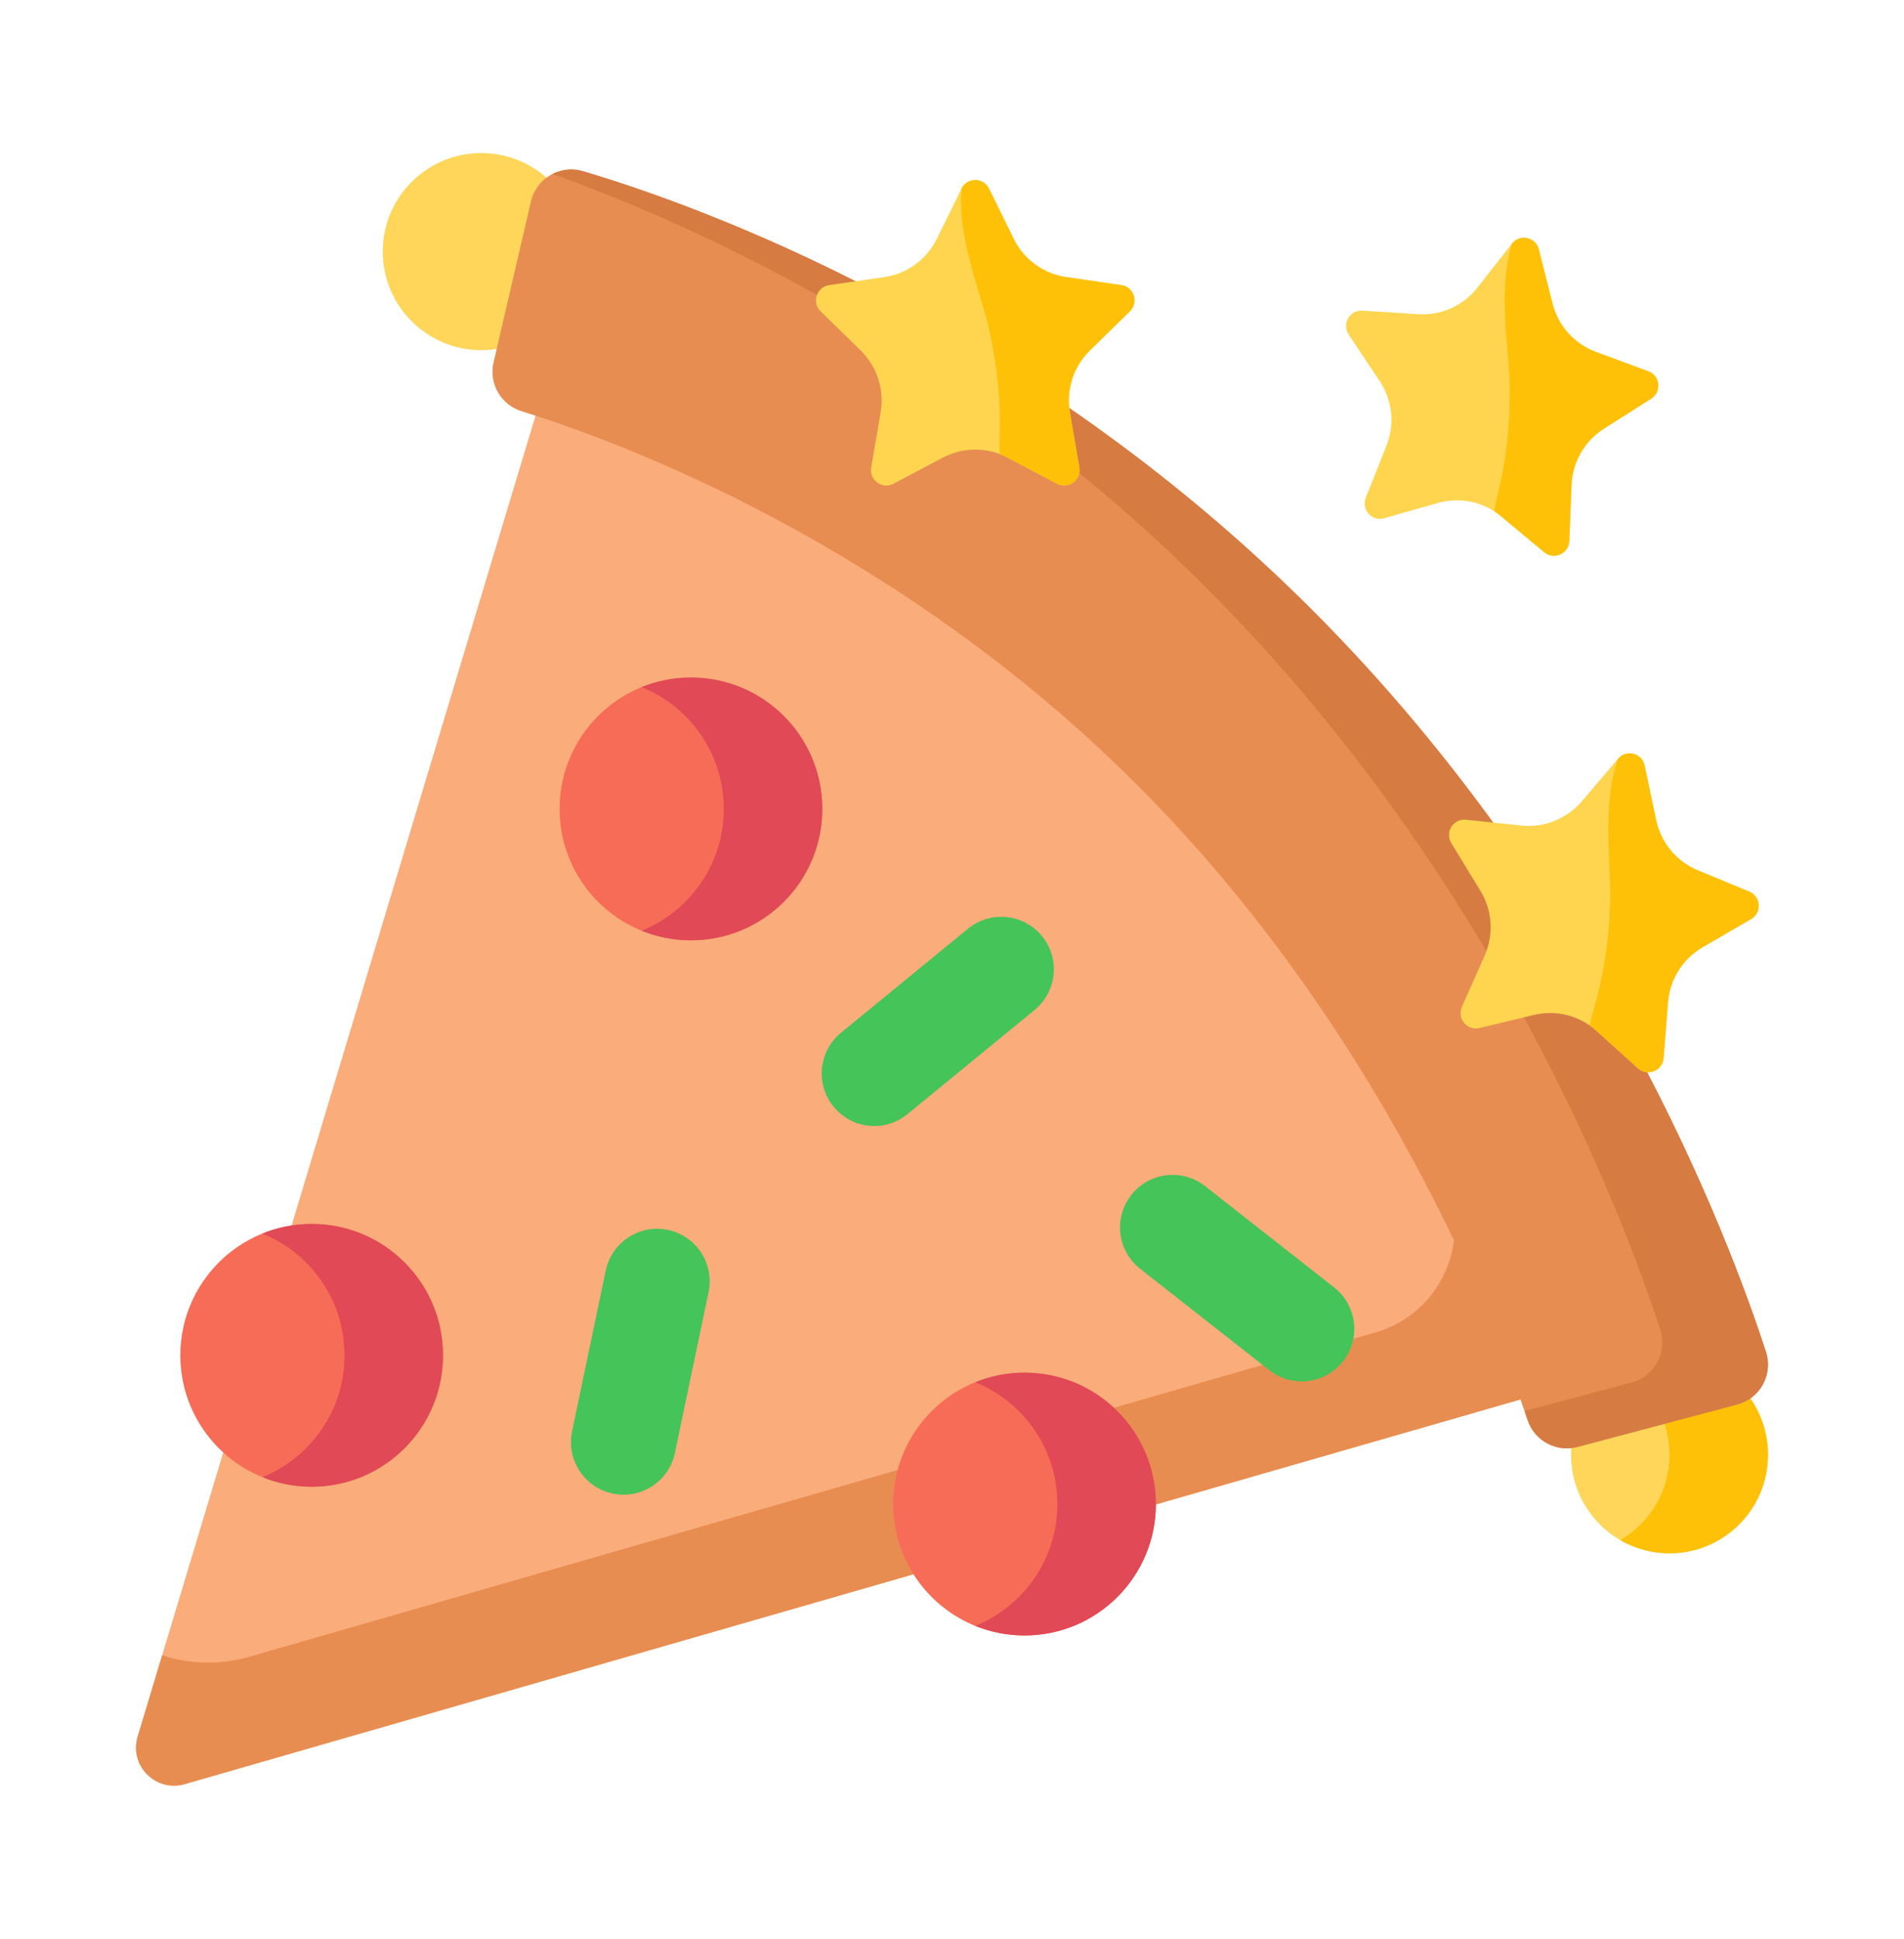<svg width="56" height="57" viewBox="0 0 56 57" fill="none" xmlns="http://www.w3.org/2000/svg">
<path d="M14.156 10.295C15.756 10.295 17.053 8.998 17.053 7.397C17.053 5.797 15.756 4.5 14.156 4.5C12.556 4.5 11.258 5.797 11.258 7.397C11.258 8.998 12.556 10.295 14.156 10.295Z" fill="#FFD659"/>
<path d="M49.103 45.669C50.703 45.669 52 44.371 52 42.771C52 41.171 50.703 39.874 49.103 39.874C47.503 39.874 46.206 41.171 46.206 42.771C46.206 44.371 47.503 45.669 49.103 45.669Z" fill="#FFD659"/>
<path d="M49.102 39.874C48.575 39.874 48.08 40.016 47.654 40.263C48.52 40.764 49.102 41.699 49.102 42.771C49.102 43.844 48.52 44.779 47.654 45.28C48.08 45.527 48.575 45.669 49.102 45.669C50.703 45.669 52 44.372 52 42.771C52 41.171 50.703 39.874 49.102 39.874Z" fill="#FFC107"/>
<path d="M16.662 9.198L4.049 51.058C3.793 51.906 4.579 52.7 5.431 52.455L47.771 40.266C47.771 40.266 42.519 26.997 36.018 20.504C29.516 14.011 16.662 9.198 16.662 9.198Z" fill="#FAAC7A"/>
<path d="M36.018 20.504C33.039 17.53 28.728 14.908 24.93 12.94C27.593 14.536 30.216 16.385 32.231 18.397C36.648 22.808 40.488 30.348 42.496 34.728C43.319 36.523 42.351 38.629 40.453 39.175L7.34 48.708C6.439 48.968 5.557 48.927 4.77 48.664L4.049 51.058C3.793 51.906 4.579 52.7 5.431 52.455L47.771 40.267C47.771 40.267 42.519 26.997 36.018 20.504Z" fill="#E88D51"/>
<path d="M38.568 17.909C30.09 9.442 20.525 6.034 17.146 5.034C16.475 4.835 15.774 5.24 15.616 5.922L14.516 10.657C14.372 11.275 14.73 11.9 15.337 12.089C18.217 12.982 26.331 15.973 33.419 23.051C40.593 30.217 43.928 38.776 44.932 41.755C45.136 42.362 45.776 42.706 46.396 42.542L51.097 41.294C51.77 41.115 52.155 40.409 51.94 39.747C50.825 36.315 47.062 26.392 38.568 17.909Z" fill="#E88D51"/>
<path d="M51.94 39.746C50.825 36.314 47.062 26.392 38.568 17.909C30.09 9.442 20.525 6.034 17.146 5.033C16.835 4.941 16.518 4.98 16.251 5.115C20.625 6.687 28.416 10.229 35.459 17.262C43.952 25.745 47.716 35.667 48.831 39.1C49.046 39.762 48.661 40.468 47.987 40.646L44.839 41.482C44.872 41.578 44.903 41.669 44.932 41.755C45.137 42.362 45.776 42.706 46.396 42.541L51.097 41.293C51.77 41.114 52.155 40.409 51.94 39.746Z" fill="#D67C42"/>
<path d="M30.133 48.084C32.266 48.084 33.996 46.354 33.996 44.221C33.996 42.087 32.266 40.357 30.133 40.357C27.999 40.357 26.27 42.087 26.27 44.221C26.27 46.354 27.999 48.084 30.133 48.084Z" fill="#F76C57"/>
<path d="M30.133 40.357C29.621 40.357 29.132 40.458 28.685 40.639C30.1 41.212 31.099 42.599 31.099 44.221C31.099 45.842 30.1 47.229 28.685 47.802C29.132 47.983 29.621 48.084 30.133 48.084C32.267 48.084 33.996 46.354 33.996 44.221C33.996 42.087 32.267 40.357 30.133 40.357Z" fill="#E04955"/>
<path d="M20.322 27.646C22.456 27.646 24.185 25.916 24.185 23.783C24.185 21.649 22.456 19.92 20.322 19.92C18.189 19.92 16.459 21.649 16.459 23.783C16.459 25.916 18.189 27.646 20.322 27.646Z" fill="#F76C57"/>
<path d="M20.322 19.92C19.81 19.92 19.321 20.02 18.873 20.201C20.289 20.775 21.288 22.162 21.288 23.783C21.288 25.404 20.289 26.791 18.873 27.364C19.321 27.545 19.81 27.646 20.322 27.646C22.456 27.646 24.185 25.916 24.185 23.783C24.185 21.649 22.456 19.92 20.322 19.92Z" fill="#E04955"/>
<path d="M9.167 43.711C11.301 43.711 13.03 41.982 13.03 39.848C13.03 37.715 11.301 35.985 9.167 35.985C7.034 35.985 5.304 37.715 5.304 39.848C5.304 41.982 7.034 43.711 9.167 43.711Z" fill="#F76C57"/>
<path d="M9.167 35.985C8.655 35.985 8.166 36.086 7.719 36.267C9.134 36.84 10.133 38.227 10.133 39.848C10.133 41.469 9.134 42.856 7.719 43.429C8.166 43.611 8.655 43.711 9.167 43.711C11.301 43.711 13.03 41.982 13.03 39.848C13.03 37.715 11.301 35.985 9.167 35.985Z" fill="#E04955"/>
<path d="M24.518 32.539C23.977 31.879 24.074 30.905 24.734 30.364L28.47 27.305C29.13 26.764 30.104 26.861 30.645 27.521C31.186 28.181 31.088 29.155 30.428 29.695L26.692 32.755C26.032 33.296 25.058 33.199 24.518 32.539Z" fill="#45C459"/>
<path d="M18.021 43.912C17.186 43.737 16.651 42.918 16.826 42.083L17.815 37.357C17.99 36.521 18.809 35.986 19.645 36.161C20.48 36.336 21.015 37.155 20.84 37.99L19.85 42.717C19.676 43.552 18.857 44.087 18.021 43.912Z" fill="#45C459"/>
<path d="M33.272 35.134C33.799 34.463 34.77 34.345 35.442 34.872L39.241 37.853C39.912 38.38 40.029 39.352 39.502 40.023C38.975 40.694 38.004 40.812 37.333 40.285L33.534 37.304C32.862 36.777 32.745 35.805 33.272 35.134Z" fill="#45C459"/>
<path d="M29.088 5.545L29.815 7.024C30.113 7.629 30.689 8.049 31.356 8.146L32.982 8.383C33.352 8.437 33.499 8.892 33.232 9.153L32.055 10.304C31.573 10.776 31.352 11.455 31.466 12.12L31.744 13.746C31.807 14.115 31.421 14.396 31.091 14.222L29.636 13.454C29.04 13.14 28.328 13.14 27.732 13.454L26.277 14.222C25.947 14.396 25.561 14.115 25.624 13.746L25.902 12.12C26.016 11.455 25.796 10.776 25.314 10.304L24.136 9.153C23.869 8.892 24.017 8.437 24.386 8.383L26.013 8.146C26.679 8.049 27.255 7.629 27.553 7.024L28.28 5.545C28.446 5.209 28.923 5.209 29.088 5.545Z" fill="#FFD54F"/>
<path d="M32.982 8.383L31.356 8.146C30.689 8.049 30.113 7.629 29.816 7.024L29.088 5.545C28.923 5.209 28.446 5.209 28.28 5.545C28.154 7.048 28.867 8.621 29.113 9.784C29.567 11.926 29.34 12.937 29.411 13.353C29.487 13.382 29.562 13.416 29.636 13.455L31.091 14.222C31.421 14.396 31.807 14.115 31.744 13.746L31.466 12.121C31.352 11.455 31.573 10.776 32.055 10.305L33.232 9.153C33.499 8.892 33.352 8.437 32.982 8.383Z" fill="#FFC107"/>
<path d="M45.259 7.331L45.664 8.929C45.83 9.583 46.306 10.113 46.937 10.347L48.48 10.916C48.83 11.045 48.88 11.521 48.564 11.721L47.174 12.603C46.604 12.964 46.248 13.583 46.221 14.258L46.156 15.905C46.141 16.279 45.705 16.474 45.418 16.236L44.154 15.183C43.636 14.752 42.94 14.604 42.292 14.788L40.709 15.237C40.35 15.339 40.031 14.984 40.169 14.636L40.778 13.104C41.028 12.476 40.953 11.766 40.579 11.205L39.666 9.835C39.459 9.524 39.698 9.109 40.07 9.133L41.711 9.238C42.383 9.282 43.033 8.99 43.45 8.46L44.469 7.164C44.7 6.87 45.167 6.969 45.259 7.331Z" fill="#FFD54F"/>
<path d="M48.48 10.916L46.937 10.347C46.306 10.113 45.829 9.583 45.664 8.929L45.259 7.331C45.167 6.969 44.7 6.87 44.469 7.164C44.033 8.609 44.404 10.294 44.404 11.484C44.404 13.673 43.972 14.615 43.955 15.037C44.024 15.081 44.09 15.13 44.154 15.183L45.418 16.235C45.705 16.474 46.141 16.279 46.156 15.905L46.221 14.258C46.248 13.583 46.604 12.964 47.174 12.603L48.564 11.721C48.879 11.521 48.83 11.045 48.48 10.916Z" fill="#FFC107"/>
<path d="M48.371 22.506L48.712 24.119C48.852 24.779 49.307 25.327 49.929 25.585L51.448 26.215C51.792 26.358 51.823 26.836 51.5 27.023L50.076 27.849C49.493 28.188 49.113 28.792 49.059 29.465L48.929 31.109C48.899 31.482 48.456 31.66 48.178 31.41L46.957 30.308C46.457 29.857 45.767 29.682 45.112 29.84L43.513 30.226C43.15 30.313 42.845 29.946 42.996 29.604L43.666 28.096C43.94 27.479 43.894 26.767 43.542 26.191L42.684 24.786C42.49 24.467 42.745 24.062 43.116 24.101L44.751 24.271C45.42 24.341 46.082 24.076 46.52 23.562L47.589 22.308C47.831 22.023 48.294 22.14 48.371 22.506Z" fill="#FFD54F"/>
<path d="M51.448 26.215L49.929 25.585C49.307 25.327 48.852 24.779 48.712 24.119L48.371 22.506C48.294 22.14 47.831 22.023 47.589 22.308C47.096 23.734 47.4 25.433 47.353 26.621C47.266 28.809 46.797 29.733 46.764 30.154C46.831 30.201 46.895 30.252 46.957 30.308L48.178 31.41C48.456 31.66 48.899 31.482 48.929 31.109L49.059 29.465C49.112 28.792 49.493 28.188 50.076 27.849L51.5 27.023C51.823 26.836 51.792 26.358 51.448 26.215Z" fill="#FFC107"/>
</svg>
